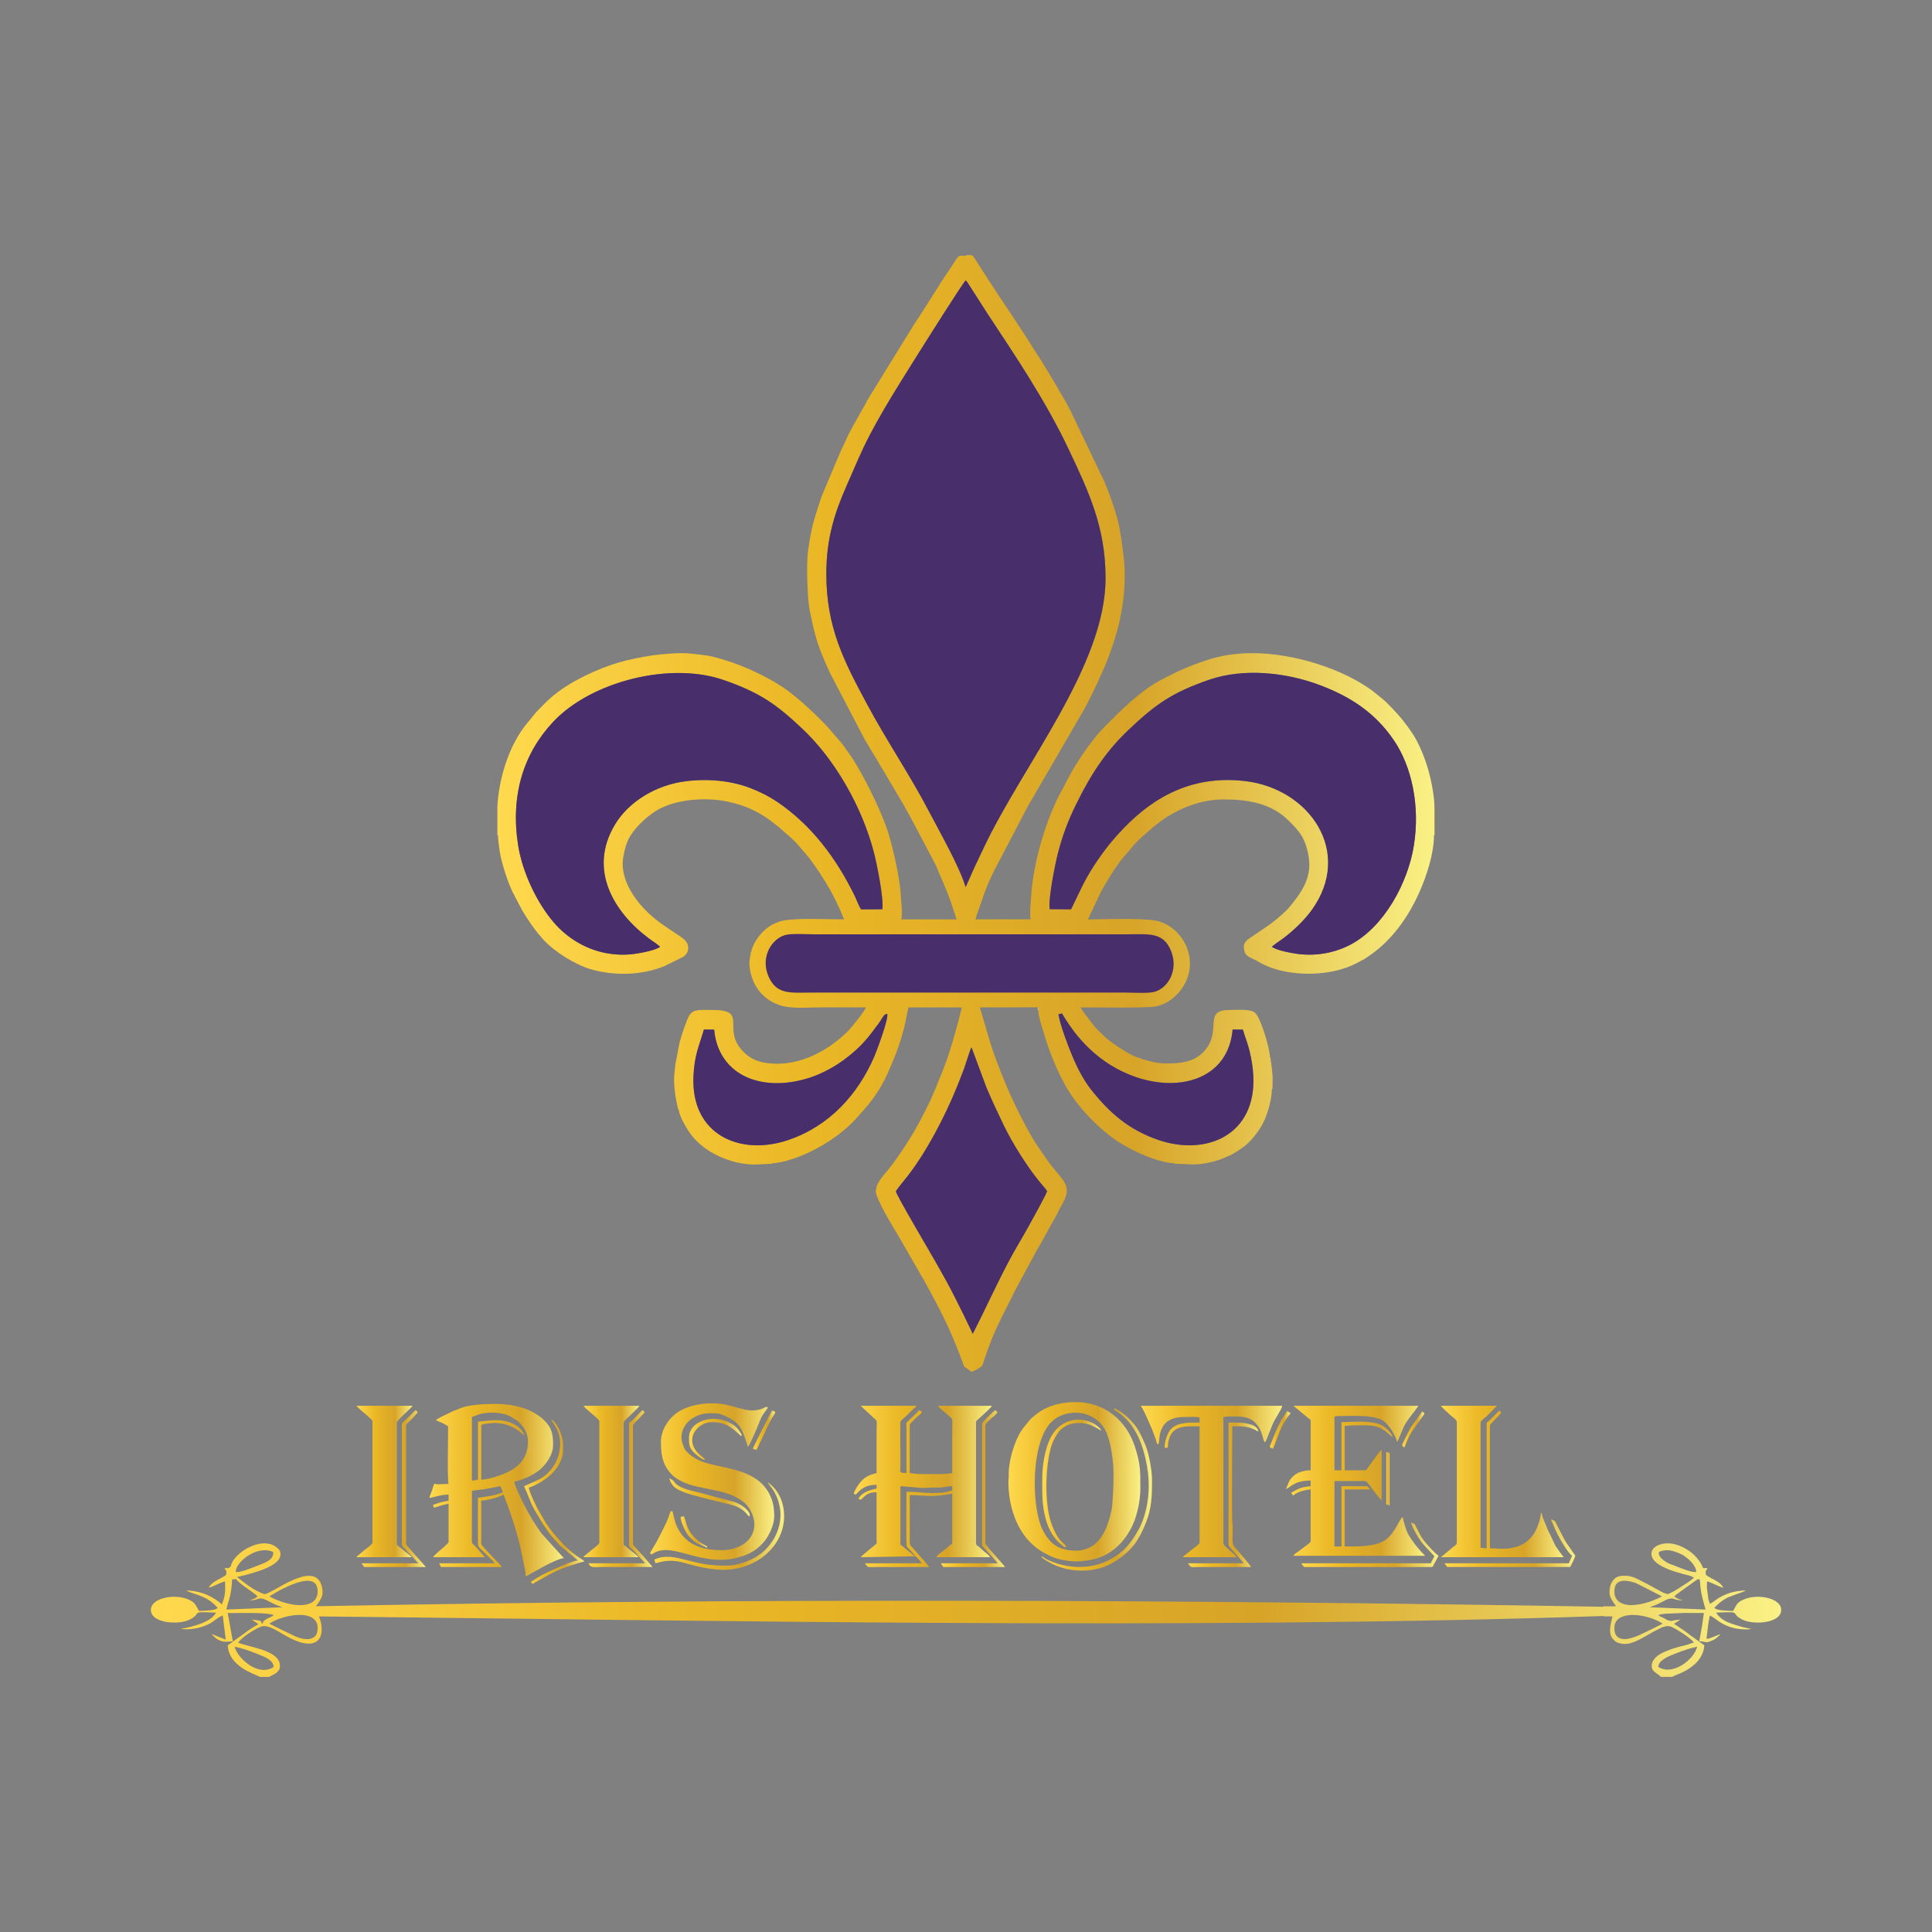 <?xml version="1.0" encoding="UTF-8"?>
<svg id="Layer_1" xmlns="http://www.w3.org/2000/svg" xmlns:xlink="http://www.w3.org/1999/xlink" viewBox="0 0 1080 1080">
  <rect x="0" y="0" width="1080" height="1080" fill="#808080" stroke="none"/>
  <defs>
    <style>
      .cls-1 {
        fill: url(#linear-gradient-24);
      }

      .cls-1, .cls-2, .cls-3, .cls-4, .cls-5, .cls-6, .cls-7, .cls-8, .cls-9, .cls-10, .cls-11, .cls-12, .cls-13, .cls-14, .cls-15, .cls-16, .cls-17, .cls-18, .cls-19, .cls-20, .cls-21, .cls-22, .cls-23, .cls-24, .cls-25, .cls-26, .cls-27, .cls-28, .cls-29, .cls-30 {
        fill-rule: evenodd;
      }

      .cls-2 {
        fill: url(#linear-gradient-13);
      }

      .cls-3 {
        fill: url(#linear-gradient-15);
      }

      .cls-4 {
        fill: url(#linear-gradient-19);
      }

      .cls-5 {
        fill: url(#linear-gradient-10);
      }

      .cls-6 {
        fill: url(#linear-gradient-3);
      }

      .cls-7 {
        fill: url(#linear-gradient-26);
      }

      .cls-8 {
        fill: url(#linear-gradient-27);
      }

      .cls-9 {
        fill: #eae1c7;
      }

      .cls-10 {
        fill: url(#linear-gradient-5);
      }

      .cls-11 {
        fill: url(#linear-gradient-28);
      }

      .cls-12 {
        fill: url(#linear-gradient-2);
      }

      .cls-13 {
        fill: url(#linear-gradient-18);
      }

      .cls-14 {
        fill: url(#linear-gradient-21);
      }

      .cls-15 {
        fill: url(#linear-gradient-20);
      }

      .cls-16 {
        fill: url(#linear-gradient-23);
      }

      .cls-17 {
        fill: url(#linear-gradient-16);
      }

      .cls-18 {
        fill: url(#linear-gradient-9);
      }

      .cls-19 {
        fill: url(#linear-gradient-12);
      }

      .cls-20 {
        fill: url(#linear-gradient-6);
      }

      .cls-21 {
        fill: url(#linear-gradient-4);
      }

      .cls-22 {
        fill: url(#linear-gradient-25);
      }

      .cls-23 {
        fill: url(#linear-gradient-7);
      }

      .cls-24 {
        fill: url(#linear-gradient-8);
      }

      .cls-25 {
        fill: url(#linear-gradient-22);
      }

      .cls-26 {
        fill: #482e6b;
      }

      .cls-27 {
        fill: url(#linear-gradient-17);
      }

      .cls-28 {
        fill: url(#linear-gradient-14);
      }

      .cls-29 {
        fill: url(#linear-gradient-11);
      }

      .cls-30 {
        fill: url(#linear-gradient);
      }
    </style>
    <linearGradient id="linear-gradient" x1="278.03" y1="454.72" x2="801.97" y2="454.72" gradientUnits="userSpaceOnUse">
      <stop offset="0" stop-color="#ffd94e"/>
      <stop offset=".32" stop-color="#ebb826"/>
      <stop offset=".68" stop-color="#d7a428"/>
      <stop offset="1" stop-color="#faf185"/>
      <stop offset="1" stop-color="#f4bd1f"/>
    </linearGradient>
    <linearGradient id="linear-gradient-2" x1="84.33" y1="900.07" x2="995.67" y2="900.07" xlink:href="#linear-gradient"/>
    <linearGradient id="linear-gradient-3" x1="477.25" y1="830.94" x2="554.48" y2="830.94" xlink:href="#linear-gradient"/>
    <linearGradient id="linear-gradient-4" x1="240.07" y1="832.93" x2="315.21" y2="832.93" xlink:href="#linear-gradient"/>
    <linearGradient id="linear-gradient-5" x1="718.87" y1="827.77" x2="796.62" y2="827.77" xlink:href="#linear-gradient"/>
    <linearGradient id="linear-gradient-6" x1="563.71" y1="828.29" x2="637.46" y2="828.29" xlink:href="#linear-gradient"/>
    <linearGradient id="linear-gradient-7" x1="363.48" y1="828.22" x2="432.81" y2="828.22" xlink:href="#linear-gradient"/>
    <linearGradient id="linear-gradient-8" x1="637.72" y1="828.16" x2="716.78" y2="828.16" xlink:href="#linear-gradient"/>
    <linearGradient id="linear-gradient-9" x1="805.49" y1="828.16" x2="874.12" y2="828.16" xlink:href="#linear-gradient"/>
    <linearGradient id="linear-gradient-10" x1="326.17" y1="828.16" x2="357.48" y2="828.16" xlink:href="#linear-gradient"/>
    <linearGradient id="linear-gradient-11" x1="199.36" y1="828.16" x2="230.67" y2="828.16" xlink:href="#linear-gradient"/>
    <linearGradient id="linear-gradient-12" x1="202.23" y1="832.08" x2="237.98" y2="832.08" xlink:href="#linear-gradient"/>
    <linearGradient id="linear-gradient-13" x1="664.07" y1="835.63" x2="703.47" y2="835.63" xlink:href="#linear-gradient"/>
    <linearGradient id="linear-gradient-14" x1="582.14" y1="832.56" x2="643.98" y2="832.56" xlink:href="#linear-gradient"/>
    <linearGradient id="linear-gradient-15" x1="329.04" y1="832.14" x2="364.79" y2="832.14" xlink:href="#linear-gradient"/>
    <linearGradient id="linear-gradient-16" x1="526.04" y1="832.11" x2="561.79" y2="832.11" xlink:href="#linear-gradient"/>
    <linearGradient id="linear-gradient-17" x1="365.83" y1="853.11" x2="438.31" y2="853.11" xlink:href="#linear-gradient"/>
    <linearGradient id="linear-gradient-18" x1="293.03" y1="839.39" x2="326.69" y2="839.39" xlink:href="#linear-gradient"/>
    <linearGradient id="linear-gradient-19" x1="807.58" y1="862.64" x2="880.64" y2="862.64" xlink:href="#linear-gradient"/>
    <linearGradient id="linear-gradient-20" x1="727.48" y1="863.56" x2="804.19" y2="863.56" xlink:href="#linear-gradient"/>
    <linearGradient id="linear-gradient-21" x1="582.64" y1="829.3" x2="615.8" y2="829.3" xlink:href="#linear-gradient"/>
    <linearGradient id="linear-gradient-22" x1="374.18" y1="837.04" x2="419.11" y2="837.04" xlink:href="#linear-gradient"/>
    <linearGradient id="linear-gradient-23" x1="385.14" y1="804.56" x2="414.62" y2="804.56" xlink:href="#linear-gradient"/>
    <linearGradient id="linear-gradient-24" x1="774.96" y1="826.59" x2="776.79" y2="826.59" xlink:href="#linear-gradient"/>
    <linearGradient id="linear-gradient-25" x1="420.89" y1="799.42" x2="433.41" y2="799.42" xlink:href="#linear-gradient"/>
    <linearGradient id="linear-gradient-26" x1="709.73" y1="799.29" x2="721.47" y2="799.29" xlink:href="#linear-gradient"/>
    <linearGradient id="linear-gradient-27" x1="380.44" y1="856.37" x2="395.32" y2="856.37" xlink:href="#linear-gradient"/>
    <linearGradient id="linear-gradient-28" x1="783.84" y1="799.03" x2="796.36" y2="799.03" xlink:href="#linear-gradient"/>
  </defs>
  <g id="Layer1000">
    <path id="path4" class="cls-30" d="M543.78,745.65l-4.92-10.27c-1.77-3.5-3.43-6.84-5.08-10.15-3.4-6.87-7.24-13.54-10.87-19.96-2.38-4.21-22.27-37.87-22.09-39.28.08-.66,5.53-7.28,6.54-8.56,10.52-13.45,20.88-33.38,27.42-49.47,1.48-3.64,2.86-7.18,4.28-10.99.75-2.02,3.3-10.48,4-11.5l8.24,22.18c3.14,7.46,6.37,14.27,9.67,21.16,4.89,10.19,13.58,24.07,20.91,32.75,1.15,1.37,2.59,2.94,3.48,4.35-1.19,3.11-8.34,15.91-10.37,19.61-3.68,6.72-7.35,12.52-11.02,19.45-7.54,14.27-13.22,27.05-20.2,40.7h0ZM801.97,452.36v13.75l-.36.83c-.02,10.17-4.07,22.55-8.17,31.81-6.19,13.96-15.49,27.06-28.15,35.61-.8.54-1.45,1.03-2.37,1.61-.78.49-.59.33-1.4.77-4.44,2.4-7.14,3.79-12.41,5.28-13.55,3.83-33.06,3.25-45.88-4.53-3.5-2.12-5.77-2.2-7.21-4.71-.46-.79-.62-2.21-.72-3.31-.2-2.22,1.5-3.74,2.9-4.8l9.49-6.42c1.8-1.23,2.88-2,4.59-3.36,2.26-1.8,6.52-5.43,8.32-7.6,6.03-7.31,13.03-16.07,10.95-28.37-1.78-10.52-5.28-14.41-11.47-20.45-9.71-9.48-22.56-11.59-36.07-11.58-10.94.02-21.31,3.52-30.57,9.1-1.7,1.02-3.15,1.97-4.76,3.19-1.62,1.24-2.88,2.21-4.46,3.5l-4.22,3.74c-2.25,1.76-6.16,5.74-7.91,8.02-1.16,1.51-2.47,2.82-3.7,4.27-4.44,5.26-9.25,13.21-12.68,19.22l-7.57,16.02c9.85,0,33.66-1.09,40.42,1.31,13.72,4.86,20.45,20.6,14.36,33.44-3.24,6.83-9.78,12.84-17.48,13.99-5.86.87-33.2.46-41.26.46.35,1.33,2.31,3.61,3.18,4.79,4.52,6.11,5.27,7.13,10.93,12.24,3.77,3.41,15.33,11.04,19.29,11.39l.39.34c4.33,1.15,8.53,2.61,14.02,2.58,9.18-.05,17.54-.98,23.1-9.4,6.93-10.5-1.94-20.49,12.14-20.5,4.64,0,11.98-.75,14.51,1.72,3.17,3.1,8.1,19.89,8.17,24.53l.35.42c0,1.74.26,2.52.53,4.15.21,1.3.21,2.66.4,3.96.39,2.68.15,5.67.15,8.44l-.36.88c0,6.6-2.78,14.97-5.03,19.32-2.29,4.43-6.96,10.46-11,13.26-1.4.98-2.22,1.59-3.68,2.47-1.36.83-2.39,1.57-3.92,2.22-2.92,1.25-5.39,2.4-8.66,3.25-10.45,2.72-12.37,1.38-21.64,1.38l-.73-.34c-7.36-.16-19.72-5.28-26.27-9.11-4.24-2.48-4.83-2.6-9.23-5.95-9.01-6.86-18.19-16.61-24.04-26.29-4.64-7.68-9.73-19.6-12.22-28.06-.82-2.77-1.61-4.97-2.39-7.78-.59-2.15-1.72-5.35-1.72-8.1,0-.25.02-.85-.02-1.07-.14-.64-.15-.47-.33-.79l-32.36.04,4.39,14.86c2.79,10.05,6.29,18.8,10.2,28.29,3.75,9.11,10.73,23.25,15.91,31.62.65,1.04,1.27,1.88,1.85,2.86l5.92,8.57c8.44,11.41,14.16,13.08,7.25,24.78-1.27,2.15-1.99,4.08-3.24,6.2-3.38,5.72-6.4,11.84-10.43,18.58l-11.71,21.66c-7.87,16.09-11.91,22.23-17.61,39.36-.28.84-.78,2.73-1.25,3.48-.61.99-4.65,3.14-5.95,3.45-1.03-.7-1.9-1.34-2.94-2.12-1.68-1.26-1.12-.69-1.89-2.82-6.76-18.49-12.32-29.17-21.66-46.2-.64-1.16-1.31-2.14-1.9-3.18l-12.31-21.42c-2.82-4.74-12.77-20.77-12.88-25.6l.36-.71c0-3.8,4.62-8.28,7.24-11.61,4.66-5.93,7.43-10.31,11.39-16.52,4.32-6.79,7.88-13.92,11.46-21.18.6-1.22.84-2.06,1.43-3.29,1.12-2.35,1.76-4.16,2.79-6.64,1.87-4.5,3.58-8.79,5.2-13.31,2.58-7.21,6.42-20.88,8.31-29.11h-29.85c-1.59,6.9-1.33,8.28-3.91,16.81-2.35,7.78-4.15,11.71-6.98,18.43-2.29,5.42-5.74,11.53-9.24,16.14-3.54,4.66-5.5,6.74-9.49,11.15-7.69,8.5-19.65,16.11-30.22,20.4-3.76,1.52-11.26,4.07-16.03,4.18l-.72.34c-3.39,0-6.27.43-10.09.38-8.25-.1-17.21-3.02-23.92-7.1-4.09-2.48-8.07-5.85-10.95-9.67-2.33-3.1-6.48-10.13-6.84-13.86l-.35-.35-1.05-4.78c-.81-4.12-1.58-10.91-1.01-15.17.16-1.21.33-3.76.51-4.95l2.63-13.6.34-.5c.17-1.67,3.47-10.86,4.56-12.89.64-1.17,1.64-2.24,2.69-2.74,2.38-1.13,7.25-.77,10.74-.78,18.42-.01,7.1,8.87,14.23,19.83,3.02,4.64,7.57,8.1,13.12,9.3,18.08,3.93,36.14-5.15,48.62-17.74,1.67-1.68,9.14-11.04,9.61-12.85h-24.09c-7.57,0-16.88.92-23.17-.93-9.37-2.75-15.51-9.92-17.37-19.2-1.27-6.34.21-7.87.27-10.81l.35-.4c.16-1.74,1.88-5.02,2.73-6.35,3.52-5.44,8.45-9.42,15.21-10.82,7.4-1.53,24.6-.68,33.85-.68l-2.35-5.64c-.95-1.91-1.64-3.51-2.57-5.41-3.03-6.2-8.15-14.51-12.09-19.82-1.14-1.54-2.19-3.16-3.41-4.56-3.93-4.53-6.54-8.13-11.64-12.25l-4.21-3.75c-1.54-1.24-2.84-2.27-4.46-3.5-8.3-6.29-17.81-10.07-28.15-11.55-11.03-1.58-24.37-.3-33.96,4.53-6,3.02-13.17,9.67-16.61,15.23-2.04,3.3-3.21,7.35-3.99,11.99-2.21,13.16,7.85,26.26,17.32,34.06,6.47,5.33,12.26,8.31,16.3,11.54,4.44,3.55,2.76,8.41-.19,10.13l-10.65,5.24c-12.74,5.11-27.77,5.38-40.56,1.74-8.67-2.47-20.42-9.57-26.96-16.77-4.42-4.87-8.32-10.46-11.71-16.2l-5.49-10.47c-.93-2.1-1.55-3.41-2.36-5.62-2.04-5.59-4.37-12.95-5.01-18.97-.27-2.56-.69-3.77-.69-6.95l-.36-.83v-15.24c.81-15.16,5.91-32.29,15-44.53l6.67-8.19c3.38-3.38,5.88-6.22,9.57-9.26,9.82-8.1,24.62-15.03,36.97-18.66,4.68-1.38,13.34-3.14,18.49-3.86,5.32-.75,15.61-1.65,20.78-1.06,9.65,1.1,10.33.86,18.91,3.43,12.8,3.84,29.14,11.5,39.48,20.12,1.38,1.15,2.62,2.1,3.95,3.28,5.06,4.47,12.66,11.58,16.93,16.74,2.9,3.51,5.22,5.61,8.31,10.16.6.89.89,1.27,1.5,2.12,7.23,10.05,17.21,30.63,21.14,41.98,1.3,3.76,2.32,7.56,3.31,11.58,1.81,7.34,4,17.81,4.46,25.36.22,3.58,1.06,10.82.36,13.85h30.93c-.41-.87-.81-2.19-1.12-3.24l-2.15-6.56c-2.64-7.32-4.74-11.63-7.36-18.05-.55-1.34-.74-1.78-1.35-3l-8.75-16.64c-1.02-2.09-2.03-3.74-2.99-5.71l-2.95-5.4c-1.13-1.9-1.97-3.72-3.1-5.61l-15.65-26.42c-1.14-1.94-2.1-3.44-3.28-5.42-1.11-1.88-2.04-3.45-3.1-5.24l-18.91-36.22c-3.11-6.56-6.47-14.57-8.32-21.45-1.24-4.61-2.17-9.04-3.16-13.92-1.31-6.45-1.86-25.97-.98-32.39,2.01-14.7,3.26-17.61,7.57-30.95l8.72-20.68c.96-1.95,1.61-4.03,2.63-6.08,1.03-2.08,1.72-3.47,2.66-5.69,2.18-5.16,9.27-16.72,11.85-21.88l25.87-41.93c1.24-1.88,2.23-3.4,3.45-5.25l9.88-15.5c2.07-3.55,4.45-6.84,6.73-10.3,5.64-8.59,3.99-7.37,9.21-7.45l.87-.35c1.99,0,2.14-.22,3.2.98l8.37,13.02c7.45,11.53,16.39,24.46,23.45,35.63.63,1,.97,1.67,1.65,2.7l4.96,7.72c3.28,5.3,12.7,20.91,15.63,26.8l19.14,40.01c3.11,7.68,6.6,16.93,8.35,25.79.98,4.95,2.71,17.69,2.85,22.62.6,20.45-3.99,37.85-11.77,56.24-.49,1.17-.9,1.75-1.39,2.96-1.98,4.86-7.04,15.1-9.75,20l-31.19,53.66-18.81,35.97c-.45,1.06-.79,1.66-1.3,2.69-3.61,7.29-5.49,13.99-8.26,21.51-.37,1.02-.6,2.23-.97,3.02h30.93c-.69-2.99.14-10.59.37-14.2,1.14-17.39,8.21-41.91,16.87-57.61l5.17-9.7c4.5-8.16,12.47-19.68,18.86-26.08,9.54-9.56,20.32-20.56,32.57-26.76,6.01-3.04,8.85-4.62,15.24-7.15,10.41-4.12,18.44-6.55,29.95-7.18,22.57-1.23,50.89,6.58,69.55,19.17,3.71,2.5,5.23,4.06,8.33,6.49,2.1,1.65,8.8,8.7,10.94,11.5,1.06,1.38,2.03,2.61,3.13,4.11.64.86,1.01,1.47,1.64,2.34,4.28,5.89,8.33,16.05,10.11,23.28.54,2.2.92,3.54,1.38,5.89,1.16,5.85,1.58,10.02,1.71,14.3h0ZM399.22,575.56c2.21,24.65,24.93,34.86,50.72,27.69,10.7-2.97,19.81-8.77,26.61-14.58,6.55-5.6,9.65-9.91,14.6-16.54,2.24-2.99,2.92-5.5,4.8-5.31.95,2.45-5.98,20.93-7.28,23.92-9.03,20.79-24.66,38.54-47.96,46.51-26.74,9.15-54.68-2.68-53.06-35.85.58-11.87,3.07-16.33,5.84-25.9l5.72.06ZM611.19,610.71c-4.61-5.61-8.25-12.04-11.57-19.97-2.43-5.8-6.83-17.12-7.95-23.74l1.98-.46c5.61,9.36,11.32,16.44,18.65,22.64,29.27,24.75,73.63,21.97,76.75-13.67l5.72.04c1.14,4,2.71,7.57,3.8,12.19,1.05,4.47,1.81,8.95,2.04,13.65,1.61,33.17-26.3,45.01-53.05,35.86-17.24-5.89-27.59-15.88-36.36-26.54h0ZM440.89,525.07c3.54-.66,11.45-.23,15.5-.23h172.97c11.48,0,19.63-1.18,23.83,7.96,4.23,9.2-2.05,17.73-9.6,19.21-3.66.72-11.57.27-15.66.27h-172.97c-11.44,0-19.54,1.26-23.99-7.85-4.53-9.27,2.3-17.94,9.92-19.36h0ZM586.79,508.24c-.9-6.08,3.1-25.56,4.67-31.59,2.59-9.97,5.74-18.1,9.83-26.5,9.21-18.87,17.82-31.06,29.95-42.53,14.8-13.99,24.08-20.55,44.66-27.64,19.5-6.71,43.07-4.04,61.6,2.88,17.6,6.58,31.14,15.57,41.56,30.76,10.22,14.89,14.82,37,11.3,59.03-3.31,20.73-16.47,45.31-35.3,55.33-8.96,4.77-19.69,6.65-30,5.21-3.59-.5-11.8-2.06-14.06-3.95,1.16-1.19,4.73-3.5,6.22-4.62,5.5-4.1,11.91-10.15,16.01-15.84,23.43-32.47-1.1-67.81-36.95-72.14-28.32-3.42-50.26,7.6-68.4,26.59-5.45,5.7-9.64,10.76-14.29,17.58-2.75,4.03-5.68,8.8-8.02,13.38l-6.86,14.13-11.92-.1ZM369,529.25c-2.3,1.93-10.72,3.5-14.39,4-5.63.76-11.25.5-16.64-.61-11.18-2.3-21.12-8.54-28.3-16.86-9.69-11.23-17.72-28.32-20.07-43.43-4.34-27.82,3.07-51.21,19.66-68.87,21.18-22.53,65.22-33.7,95.11-23.39,20.45,7.06,29.88,13.77,44.57,27.72,17.53,16.64,32.94,42.89,39.68,69.14,1.56,6.08,5.48,25.3,4.59,31.35l-11.92.04c-1.13-1.78-2.39-5.2-3.45-7.38-10.12-20.89-24.11-39.66-43.31-52.67-4.36-2.96-8.68-5.14-14-7.32-10.85-4.44-24.19-5.88-37.13-4.26-16.78,2.1-31.99,11.45-39.68,24.29-15.14,25.27-.51,49.1,19.26,63.8,1.55,1.15,4.88,3.29,6.01,4.46h0ZM461.92,320.81c0-19.66,4.54-33.94,11.42-49.51,3.09-6.99,6.02-14.02,9.25-20.87,8.67-18.39,22.71-39.84,33.5-57.16,1.84-2.96,21.78-34.55,23.73-36.57.34.28.23.18.59.59.01.02.45.61.48.65l11.03,17.24c16.26,24.62,32.79,49.12,45.6,76.23,11.03,23.33,20.4,43.08,20.49,71.22v.36c.17,49-46.34,104.61-68.32,151.39-1.71,3.65-3.34,6.96-5.02,10.58l-4.72,10.65c-.02-.06-.12.15-.19.22-3.12-10.94-14.87-31.56-20.49-42.34-10.35-19.83-23.5-39.22-34.53-59.76-12.97-24.15-22.81-42.98-22.82-72.94h0Z"/>
    <path id="path6" class="cls-26" d="M461.92,320.81c.02,29.96,9.85,48.79,22.82,72.94,11.03,20.53,24.18,39.92,34.53,59.76,5.62,10.78,17.37,31.4,20.49,42.34.07-.07.16-.28.19-.22l4.72-10.65c1.68-3.62,3.31-6.94,5.02-10.58,21.98-46.78,68.48-102.4,68.32-151.39v-.36c-.09-28.14-9.46-47.89-20.49-71.22-12.82-27.11-29.34-51.61-45.6-76.23l-11.03-17.24s-.46-.63-.48-.65c-.35-.41-.25-.31-.59-.59-1.94,2.02-21.88,33.61-23.73,36.57-10.79,17.31-24.83,38.77-33.5,57.16-3.23,6.85-6.16,13.88-9.25,20.87-6.88,15.57-11.43,29.86-11.42,49.51h0Z"/>
    <path id="path8" class="cls-26" d="M586.79,508.24l11.92.1,6.86-14.13c2.34-4.58,5.27-9.35,8.02-13.38,4.65-6.82,8.84-11.88,14.29-17.58,18.15-18.99,40.09-30.01,68.4-26.59,35.85,4.33,60.38,39.66,36.95,72.14-4.1,5.69-10.51,11.74-16.01,15.84-1.49,1.11-5.06,3.42-6.22,4.62,2.26,1.89,10.47,3.45,14.06,3.95,10.3,1.44,21.04-.45,30-5.21,18.83-10.02,31.99-34.6,35.3-55.33,3.52-22.03-1.08-44.13-11.3-59.03-10.42-15.18-23.96-24.18-41.56-30.76-18.52-6.93-42.1-9.6-61.6-2.88-20.58,7.08-29.86,13.65-44.66,27.64-12.13,11.47-20.74,23.66-29.95,42.53-4.1,8.4-7.25,16.53-9.83,26.5-1.57,6.04-5.56,25.52-4.67,31.59h0Z"/>
    <path id="path10" class="cls-26" d="M369,529.25c-1.14-1.17-4.46-3.31-6.01-4.46-19.77-14.7-34.4-38.53-19.26-63.8,7.69-12.84,22.9-22.19,39.68-24.29,12.94-1.62,26.28-.19,37.13,4.26,5.32,2.18,9.64,4.36,14,7.32,19.2,13.01,33.19,31.78,43.31,52.67,1.06,2.18,2.32,5.61,3.45,7.38l11.92-.04c.89-6.05-3.03-25.27-4.59-31.35-6.74-26.26-22.15-52.5-39.68-69.14-14.69-13.94-24.12-20.66-44.57-27.72-29.89-10.31-73.93.86-95.11,23.39-16.6,17.66-24,41.05-19.66,68.87,2.36,15.11,10.38,32.21,20.07,43.43,7.18,8.32,17.12,14.55,28.3,16.86,5.39,1.11,11.01,1.37,16.64.61,3.67-.49,12.09-2.07,14.39-4h0Z"/>
    <path id="path12" class="cls-26" d="M543.78,745.65c6.97-13.64,12.66-26.43,20.2-40.7,3.66-6.93,7.34-12.73,11.02-19.45,2.02-3.7,9.17-16.5,10.37-19.61-.9-1.41-2.33-2.99-3.48-4.35-7.33-8.68-16.02-22.56-20.91-32.75-3.31-6.89-6.54-13.7-9.67-21.16l-8.24-22.18c-.7,1.02-3.25,9.48-4,11.5-1.42,3.81-2.8,7.35-4.28,10.99-6.53,16.08-16.89,36.02-27.42,49.47-1.01,1.29-6.46,7.9-6.54,8.56-.17,1.42,19.71,35.08,22.09,39.28,3.63,6.42,7.47,13.09,10.87,19.96,1.65,3.32,3.31,6.65,5.08,10.15l4.92,10.27Z"/>
    <path id="path14" class="cls-26" d="M439.54,522.54c-7.73,1.69-14.65,11.98-10.06,23,4.5,10.81,12.71,9.32,24.31,9.32h175.29c4.15,0,12.17.53,15.87-.32,7.66-1.75,14.02-11.89,9.73-22.81-4.26-10.85-12.52-9.45-24.15-9.45h-175.29c-4.11,0-12.12-.51-15.71.27h0Z"/>
    <path id="path16" class="cls-26" d="M591.67,567c1.12,6.62,5.51,17.94,7.95,23.74,3.33,7.93,6.96,14.36,11.57,19.97,8.77,10.66,19.13,20.65,36.36,26.54,26.76,9.15,54.67-2.69,53.05-35.86-.23-4.7-.99-9.18-2.04-13.65-1.09-4.63-2.66-8.2-3.8-12.19l-5.72-.04c-3.12,35.64-47.49,38.43-76.75,13.67-7.33-6.2-13.03-13.28-18.65-22.64l-1.98.46Z"/>
    <path id="path18" class="cls-26" d="M399.22,575.56l-5.72-.06c-2.77,9.57-5.26,14.03-5.84,25.9-1.62,33.17,26.32,45,53.06,35.85,23.3-7.97,38.93-25.72,47.96-46.51,1.3-3,8.23-21.47,7.28-23.92-1.88-.19-2.56,2.32-4.8,5.31-4.96,6.64-8.05,10.95-14.6,16.54-6.8,5.81-15.91,11.61-26.61,14.58-25.79,7.16-48.5-3.04-50.72-27.69Z"/>
    <path id="path20" class="cls-9" d="M580.46,564.96c0-.25.02-.85-.02-1.07-.14-.64-.15-.47-.33-.79,0,.25-.02.88.03,1.1.17.76.02.34.33.76h0Z"/>
    <path id="path22" class="cls-9" d="M710.99,608.69c.46-.29.36.56.36-.88l-.36.88Z"/>
    <path id="path24" class="cls-9" d="M541.05,142.61c-1.42,0-.59-.1-.87.35l.87-.35Z"/>
    <path id="path26" class="cls-9" d="M278.39,466.93l-.36-.83v.82s.11-.14.36.01h0Z"/>
    <path id="path28" class="cls-9" d="M801.61,466.93c.25-.15.33.02.36-.01v-.82l-.36.83Z"/>
    <path id="path30" class="cls-9" d="M420.07,531.8l-.35.4.35-.4Z"/>
    <path id="path32" class="cls-9" d="M380.5,580.99l-.34.5.34-.5Z"/>
    <path id="path34" class="cls-9" d="M710.27,591.26l-.35-.42.35.42Z"/>
    <path id="path36" class="cls-9" d="M637.99,591.9l-.39-.34.39.34Z"/>
    <path id="path38" class="cls-9" d="M379.43,620.35l-.35-.35.35.35Z"/>
    <path id="path40" class="cls-9" d="M431.94,650.25l-.72.34.72-.34Z"/>
    <path id="path42" class="cls-9" d="M657.06,650.59l-.73-.34.73.34Z"/>
    <path id="path44" class="cls-9" d="M489.48,665.51l.36-.71-.36.71Z"/>
    <g>
      <path id="path2" class="cls-12" d="M896.35,903.35v.22c1.86-.03,3.56-.04,5.04,0-1.19,4.91-2.51,9.72.41,12.82.89,1.14,2.17,1.94,3.89,2.26,6.61,1.86,13.91-4.37,21.25-7.88.79-.38,1.42-.72,1.97-1.01,1.77-.67,3.42-.97,4.89-.58.25.1.52.22.81.36,2.74,1.28,7.85,4.49,10.66,6.92.6.57,1.14,1.13,1.59,1.7l-4.24,1.42c-1.87.47-2.96.69-4.82,1.22-1.54.44-3.67,1.09-5.82,1.97-2.9,1.11-5.44,2.5-6.96,4.34-.86.95-1.45,2-1.62,3.16-.62,4.25,2.54,4.6,5.1,7.13h6.13l.05-.03,3.72-1.61c2.81-1.1,5.48-2.58,7.74-4.43,3.38-2.63,6.22-6.29,6.59-11.52v-.08s0,0,0,0l-7.86-5.64-.66-.52c-3.04-2.41-4.93-3.42-8.41-5.85l3.53-2.35h-.11s0,0,0,0c-.56.04-1.04.09-1.45.15-1.93.22-2.88.42-3.35.64-.61-.01-1.37-.17-2.56-.59-.13-.09-.27-.19-.43-.29-1.52-.98-2.82-1.2-4.46-2.41.8-.34,2.04-.59,3.58-.77l11.12-.45c4.24,0,8.33.08,10.81.04l-.97,6.79-1.6,8.97c.49,0,1.13.11,1.9.2,1.38.32,2.54.65,4.58-.3,1.7-.53,3.55-1.66,5.4-3.93l-6.21,2.46-1.66.26,1.1-8.9.78-4.11c.72.32,1.33.65,1.88.99.71.48,1.43.99,2.18,1.52,1.15.86,2.32,1.73,4.2,2.58h0c3.19,1.61,7.39,2.82,13.78,2.61l-.28-.11c.49-.03,1-.07,1.51-.12-1.42-.26-2.92-.56-4.44-.91-2.96-.93-5.91-1.62-8.56-2.76-1.12-.51-2.18-1.07-3.12-1.69-1.38-.95-2.61-2.16-3.64-3.75,15.48-.71,7.12-.01,14.59,3.84,6.53,3.36,23.04,2.03,21.72-6.28-.92-5.79-13.79-8.64-21.92-4.44-3.15,1.63-3.07,3.05-4.94,5.95-6.09-.27-8.58-.39-10.45-1.67h-.02s.74-.83.74-.83c1.85-1.96,3.73-3.34,5.59-4.38l.11-.06.04-.02.65-.35.05-.03h0s.58-.29.58-.29l5.53-2.1c1.36-.45,2.62-.87,3.73-1.41.16-.08.43-.23.62-.36-.75.02-1.48.07-2.19.14-3.95.31-6.94,1.13-10.04,2.53-1.4.63-2.4,1.22-3.26,1.79-1.01.62-1.94,1.28-2.79,1.95-.53.35-1.11.7-1.8,1.08-.32-.81-.6-1.61-.84-2.42l-.86-6.68.02-.64.07-2.81c3.58,1.01,6.67,3.01,9.08,3.52-1.65-3.49-6.26-4.66-9.69-7.11-.32-3.55-.26-1.08.81-3.9-2.7.11-1.89.27-2.56-.23-.67-1.81-1.7-3.45-2.93-4.91-2.48-3.24-6.85-6.31-11.44-7.76l-.06-.02c-2.05-.64-4.14-.96-6.12-.83h-.02s-.27.02-.27.02h0c-5.04.36-8.48,3.19-7.76,6.63.38,2.85,3.42,5.12,7.28,6.92.58.28,1.19.55,1.85.82,1.02.42,2.01.77,2.95,1.07,3.42,1.16,6.9,2.04,9.48,2.68.48.19.94.4,1.38.63.16.08.5.59.62.42.04-.06.11-.04.18.01-.89.68-1.82,1.41-2.79,2.15-3.46,2.12-7.12,5.02-11.39,6.81l-.56.19c-.81-.2-1.65-.48-2.5-.81-2.91-1.4-7.53-4.32-12.3-6.53-2.56-1.39-4.92-2.49-6.89-2.76-1.02-.14-1.97-.18-2.83-.13-2.89-.1-5.32.87-6.76,3.66-.56.94-.9,2.01-1.05,3.15-.72,3.58.38,5.75,1.75,7.75.42.72.91,1.42,1.46,2.09l.19.29c-.37.05-.74.09-1.12.13-1.92.06-3.88.02-5.86-.07v.31c-230.55-4-486.79-4.85-719.73-.28,2.04-3.18,4.93-5.56,3.1-11.63-4.39-14.53-27.79,4.9-31.92,4.86-5.85-1.88-11.04-6.34-15.3-9.55,5.74-1.56,27.64-5.78,23.85-14.83-7.7-10.1-26.27,1.03-27.35,9-2.17,1.1-.05.88-3.43.75,1.07,2.82,1.13.35.81,3.9-3.42,2.45-8.04,3.62-9.69,7.11,2.41-.52,5.51-2.51,9.08-3.52l.07,2.81c.2,3.84-.5,6.85-1.81,10.09-4.25-3.92-10.76-7.54-19.94-7.84.2.13.47.28.62.36,4.36,2.11,10.98,2.47,17.03,9.45-1.87,1.29-4.36,1.41-10.47,1.68-1.87-2.9-1.78-4.32-4.94-5.95-8.14-4.2-21-1.35-21.92,4.44-1.33,8.31,15.19,9.64,21.72,6.28,7.49-3.85-.91-4.55,14.64-3.83-2.89,5.3-12.46,7.77-19.81,9.1,5.27.53,9.54-.19,13.97-1.93,4.76-1.87,5.43-3.86,9.57-5.64l1.68,13.54-7.93-3.14c4.88,6.02,9.81,4.03,11.87,4.04l-2.82-15.76c5.83.11,21.67-.58,25.75,1.18-1.64,1.21-2.94,1.43-4.46,2.41-3.22,2.08-.14,1.67-2.33,2.24-.66-1.1,1.28-1.5-5.57-2.16l3.79,2.52c-3.34,1.94-5.32,3.16-8.58,5.66l-8.63,6.19c.78,11.98,14.55,15.79,18.1,17.66h5.03c2.37-1.37,4.11-1.67,5.78-4.27,2.78-10.18-15.43-11.93-23.13-14.87,2.57-3.24,7.82-6.67,12.4-8.8,3.79-1.76,9.07,1.98,14.24,4.92,19.11,10.86,22.71-.41,18.63-10.8,220.49,2.29,485.89,7.57,718.02-.22h0ZM950.16,882.89l.15,1.43c.3,4.32.83,6.97,1.39,9.01.42,1.84.95,3.8,1.68,6.25l.03.16-31.12-1.28.52-.26c3.12-.94,5.29-2.26,8.2-3.69.27-.14.53-.25.76-.36,1.5-.52,2.43-.64,3.25-.55,1.03.21,2,.77,4.07.95.34.06.72.11,1.13.16l-.26-.11c.2,0,.42,0,.64,0-1.02-.32-1.63-.48-2.14-.66-.52-.24-1.03-.51-1.65-.89-.24-.17-.52-.37-.85-.61,1.28-1.5,5.73-4.26,8.87-6.7l4.15-2.94,1.17.07ZM948.17,878.04c-.05-.37-.14-.75-.28-1.15-1.42-3.15-3.66-5.27-6.54-7.21-1.41-.94-4.65-2.39-7.81-3.01-2.12-.25-4.25-.03-6.22.88-.07.52-.05,1.01.04,1.46.67,1.79,2.54,3.37,4.96,4.73,1.25.56,2.56,1.03,3.72,1.46,3.24,1.21,8.67,3.71,12.06,3.61l.07-.77ZM948.77,920.5c-4.54.94-8.28,2.34-12.4,3.95-1.64.64-3.22,1.25-4.6,1.94-1.53.88-2.83,1.82-3.75,2.8-.56.74-.92,1.59-1.03,2.58l.25.17c7.9,4.91,19.72-4.16,21.52-11.45h0ZM929.43,907.67c-3.03-2.21-8.8-4.25-14.24-4.79-5.5-.5-10.43.63-12.15,4.19-.55,1.22-.75,2.73-.49,4.58.53,3.77,3.37,4.83,6.6,4.6,2.12-.26,4.58-1.08,7.12-2.15,2.62-1.29,5.67-2.73,8.5-4.11,1.68-.87,3.27-1.68,4.66-2.33h0ZM914.21,884.84c-5.79-1.9-11.14-2.03-11.7,3.64-.54,5.44,2.64,8.06,7.39,8.67,5.61.62,13.25-1.58,18.99-4.69-.12-.15-.37-.53-.44-.39l-12.33-6.32c-.6-.32-1.25-.62-1.91-.9h0ZM131.83,878.04c.67-5.48,12.24-14.44,20.85-10.48.57,4.47-4.92,6.23-8.72,7.65-3.24,1.21-8.67,3.71-12.06,3.61l-.07-.77ZM132.09,882.74c1.45,2.65,10.07,7.51,11.94,9.7-2.13,1.58-2.2,1.39-4.64,2.16,5.59.05,4.93-2.39,9.6-.09,3.17,1.56,5.47,2.99,9.06,3.94l-31.46,1.3c.76-4.8,2.61-6.22,3.18-16.86l2.32-.15ZM131.16,920.49c4.57.94,8.33,2.35,12.48,3.97,4.76,1.85,8.97,3.5,9.37,7.33-8.47,5.94-20.43-4.95-21.85-11.3h0ZM150.56,907.68c6.99-5.11,28.76-9.38,26.89,3.98-.9,6.42-8.55,5-13.33,2.64-4.22-2.08-9.71-4.63-13.56-6.62ZM150.59,892.4s25.63-16.7,26.91-3.92c1.17,11.75-15,10.34-26.91,3.92Z"/>
      <g id="Layer1001">
        <path id="path46" class="cls-6" d="M511.69,869.96c-.83-.22-1.45-1-2.12-1.53l-6.23-5v-32.65c1.41,0,2.03.2,3.39.26,1.12.05,2.33.17,3.61.3,7,.74,5.58.37,10.99.21,1.28-.04,2.66.08,3.92,0,2.16-.12,4.9-.79,7.04-.79v2.35c-.71.34-4.44,1.24-5.49,1.3-10.46.63-12.23-.52-20.09-.52,0,2.27-.21,29.57.13,30.44.29.74,4.09,4.22,4.83,5.61h0ZM511.69,869.96c1.12.75,2.88,2.77,3.65,3.92h-31.83c1.88,2.82,1.31,2.09,7.31,2.09h28.44c-.21-.78-4.82-5.99-5.68-6.86l-2.9-3.37c-1.36-1.71-2.17-1.27-2.13-4.39.09-8.52,0-17.08,0-25.61,4.25,0,8,.51,12.27.52,1.8,0,4.11-.16,5.85-.41,1.08-.16,1.83-.22,2.76-.38.97-.16,1.94-.45,2.87-.53v27.95c-.96.64-1.29,1-2.2,1.72-.83.65-1.53,1.21-2.3,1.88-1,.87-4.06,2.78-4.38,3.98h30.01c-.24-.89-2.32-2.41-3.17-3.1-1.1-.88-2.19-2.07-3.32-2.95-.8-.62-1.22-.53-1.35-1.78v-66.64c0-1.61-.02-1.44.84-2.28,1.2-1.16,7.74-6.79,8.04-7.89h-30.01c.29,1.07,3.29,3.18,4.25,4.11,4.57,4.41,3.58,1.26,3.58,10.78v22.73c-3.5.82-13.31.5-18.01.53-2.14.01-3.87-.37-5.74-.53v-25.61c-.03-2.39.46-2.14,1.76-3.45.89-.89,1.69-1.8,2.61-2.61.93-.82,2.29-1.3,2.41-2.81-.8-.19-1-.41-1.57-.78-1.14,1.7-4.96,4.93-6.48,6.57-.74.8-.58.58-.58,2.03l.02,26.66c-4.24-.09-3.43-.81-3.4-2.6.14-8.16-.17-17.1-.01-25.11.03-1.51.16-1.35.99-2.14l3.28-2.99c.59-.57.98-.99,1.56-1.57.54-.54,1-1.08,1.58-1.56.8-.66,1.19-.54,1.49-1.64h-31.05l7.42,6.94c2.14,1.62,1.45,1.7,1.45,7.43v23.25c-3.42.8-5.88,1.81-8.03,3.98-1.3,1.32-1.66,1.81-2.67,3.33-.6.9-1.82,3.04-2.08,4.18l1.04.54c.89-.6,1.79-2.25,4.71-3.93,1.78-1.02,4.2-1.57,7.04-1.57v2.09c-3.6.84-8.17,1.95-10.18,5.75.54.28.62.36,1.3.52,2.16-1.45,2.96-4.18,8.87-4.18v28.74c-.39.26-8.21,6.58-8.87,7.58l30.53-.52Z"/>
        <path id="path48" class="cls-21" d="M267.2,794.72v32.39c-1.11.26-2,.52-3.39.52v-35.53l4.4-1.6c4.31-1.28,11.78-1.06,15.81.71.77.34.73.35,1.42.66l4,2.52c3.21,2.86,5.68,6.76,5.68,11.3,0,7.04-2.8,11.95-8.24,15.52-4.11,2.7-13.24,5.9-17.85,5.9v-30.04c0-.97,1.45-.97,2.5-1.16,13.87-2.5,19.82,5.86,21.77,6.38-1.73-3.27-3.06-4.67-6.43-6.36-6.51-3.26-13.5-1.73-19.66-1.22h0ZM243.72,793.94c1.11.54,2.29.91,3.48,1.48,1.2.57,2.3,1.25,3.3,1.92,0,4.28-.5,30.54.26,32.13l-5.74.26c-1.31,0-1.17-.24-2.35-.26l-1.27,3.95c-.43,1.32-1.23,2.56-1.34,3.88,1.91-.04,6.37-1.83,10.7-1.83v3.4c-3.23.75-2.96.41-6.49,1.6-.69.23-1.41.59-2.12.75.07.89.2.96.52,1.57,1.9-.44,6.05-2.09,8.09-2.09v21.16c0,1.36-8,6.94-8.61,8.62h28.96l-5.15-5.82c-.49-.51-.82-.81-1.32-1.29-.76-.73-.83-.61-.86-2.02l.02-27.97c1.19-.28,2.55-.41,3.91-.53,4.75-.41,10.99-2,12.01-2.08.42.87,1.22,2.7,1.3,3.66-1.13.09-2.11.62-3.24.94-1.16.33-2.35.61-3.35.83l-7.24,1.11c0,7.66,0,15.33,0,22.99,0,4.84-.45,3.6,3.72,7.77,1.42,1.42,4.74,4.41,5.68,5.81h-31.05c.21.91.6,1.43,1.04,2.09h33.92c-.96-1.44-1.58-1.98-2.81-3.2-1.06-1.06-8.68-8.98-8.68-9.6v-24.3c1.94-.04,4.84-.75,6.63-1.2,1.89-.47,4.19-1.29,5.89-2.2l2.97,8c.96,2.9,1.93,5.57,2.81,8.42,2.19,7.15,3.12,10.44,4.6,17.86.33,1.65.6,2.92.92,4.57.26,1.33.75,3.6.9,4.85.13,1.11-.2,1.79.57,1.9.22.03,15.94-9.66,20.9-10.07l-12.53-13.84c-3.88-5.42-6.87-10.37-9.91-16.46-1.29-2.59-5.17-10.37-5.22-12.54,1.99-.04,6.34-1.87,7.83-2.61,2.22-1.1,4.6-2.44,6.44-4,3.17-2.69,7.38-8.09,7.38-13.77,0-4.63-.34-8.51-3.47-12.2-6.83-8.06-18.38-10.79-28.89-10.79-6.12,0-14.5.5-18.94,2.2-2.69,1.03-4.86,1.88-7.33,3.11-1.53.77-6.14,2.83-6.87,3.83h0Z"/>
        <path id="path50" class="cls-10" d="M732.69,794.2v27.69c-3.62,0-7.18,1.11-9.2,2.81-3.27,2.74-3.19,4.65-4.63,7.64,2.53-.67,4.27-4.7,13.83-4.7v3.13c-5.58.47-6.99,1.55-10.96,3.66.35.53.69,1.04,1.04,1.57,1.24-.83,2.65-1.73,4.26-2.26,1.19-.39,4.33-1.1,5.65-1.13v29c0,.79-4.13,3.56-4.81,4.07-.94.71-1.63,1.23-2.54,1.9-.72.53-2,1.28-2.31,2.13h73.58c-.57-.85-1.3-1.37-2.03-2.15-2.75-2.98-5.16-6.22-7.26-9.71-1.35-2.25-2.63-7.18-3.24-9.82-2.07,1.52-4.14,8.79-9.5,12.69-5.45,3.97-15,3.76-22.85,3.76v-31.87h14.09c-.24-.91-.11-.55-.76-1.07-1.2-.97-.77-.76-1.33-.76h-13.83v33.7h-3.91v-36.57h17.22c.93,0,4.02,4.57,4.61,5.31,1.06,1.31,3.38,4.64,4.52,5.4v-28.21c-.99.66-5.7,7.3-6.68,8.72-.44.64-.67.9-1.11,1.5-.85,1.18-.72,1.26-1.35,1.26h-11.48v-24.82c1.82,0,2.55-.26,4.44-.26,10.63,0,13.77-.92,20.81,5.28.47.41,1.15.93,1.62,1.25-.48-2.07-4.11-5.76-6.7-6.88-6.15-2.67-15.85-1.48-22-1.48v26.91h-3.91v-30.04c.82-.07.93-.26,1.83-.26,7.65,0,22.06-1.12,26.68,3.59,2.56,2.61,5.63,7.23,6.45,10.78.8-.58,2.99-6.67,3.65-8.1,1.83-3.95,6.13-8.69,8.35-12.02h-69.93l8.58,7.08c.49.35,1.07.53,1.07,1.28h0Z"/>
        <path id="path52" class="cls-20" d="M601.71,866.82c-9.68,0-14.79-3.55-18.88-11.67-6.47-12.86-6.85-50.82,6.05-61.26,9.2-7.44,25.18-5.12,30.01,7.92,1.27,3.43,2.13,7.22,2.73,11.38.24,1.69.6,4.47.7,6.35.37,6.91,0,14.56-.55,21.4-.33,4.1-1.79,9.16-3.07,12.34-2.07,5.16-5.16,10.02-10.51,12.21-1.84.75-3.98,1.34-6.49,1.34ZM601.71,872.83c3.78,0,8.74-.77,12.17-1.92,6.76-2.27,12.22-6.9,16.06-12.65.72-1.07,1.14-1.8,1.79-2.91,3.53-6.1,5.73-15.67,5.73-23.26,0-9.85.11-13.4-2.9-22.96-4.76-15.09-17.04-25.37-33.37-25.37-8.76,0-16.98,2.46-22.9,7.63-1.04.9-1.79,1.43-2.73,2.49l-3.38,4.19c-.45.67-.64.84-1.1,1.51-3.93,5.78-7.14,16.83-7.21,23.87,0,.86.07,1.73-.03,2.58-.36,3.19.08,8.7.6,11.76,2.22,13.02,8.3,24.85,20.66,31.04,2.5,1.25,4.31,2.08,7.34,2.84,2.6.65,6.21,1.16,9.28,1.16h0Z"/>
        <path id="path54" class="cls-23" d="M369.49,806.21c0,6.32.6,11.44,4.65,16.5,1.98,2.47,3.67,3.75,6.56,5.19,1.52.76,2.49,1.22,4.21,1.79,5.72,1.91,12.83,2.78,19.28,4.47,4.7,1.23,8.27,3.05,11.89,5.86.91.7,2.16,2.26,2.77,3.23,7.71,12.34-1.13,23.3-15.45,23.3-11.25,0-19.97-3.13-24.71-12.62-1.53-3.05-1.86-5.48-2.69-9.06-.81-.07-.49,0-1.04-.26-.57,1.19-1.23,3.84-2.43,6.45-.98,2.11-2.04,4.08-3.05,6.09-2.85,5.71-2.79,5.36-5.61,10.07-.61,1.02-.39.56-.13,1.68.99-.08,1.21-.4,1.84-.77,11.62-6.88,29.6,10.82,52.69.51,4.03-1.8,7.85-5.09,10.18-8.62,2.57-3.9,4.77-9.15,4.29-14.22-.17-1.72-.12-2.74-.44-4.27-.27-1.34-.53-2.4-1.01-3.69-6.06-16.03-23.51-16.33-36.39-19.99-4.38-1.25-8.84-3.69-11.66-7.14-1.03-1.27-2.28-4.9-2.28-7.12,0-8.04,7.53-13.58,15.92-13.58,4.48,0,5.61.07,9.66,2.09,5.02,2.5,7.05,4.41,9.13,9.66.73,1.84,1.89,5.1,2.34,7.06.14-.16.29-.32.47-.57.38-.53.05,0,.4-.65,1.81-3.27,4.35-9.46,5.76-13.04,2.01-5.07,4.12-6.21,4.58-7.95-1.53-.36-1.65.31-3.29.89-6.75,2.35-11.23-.2-19.25-2.09-9.03-2.13-21.66-.69-28.76,4.71-4.13,3.14-8.46,8.98-8.46,16.09h0Z"/>
        <path id="path56" class="cls-24" d="M647.63,807.26c1-2.1-1.33-15.15,14.35-15.15,2.55,0,6.26-.29,8.61.26v2.87c-5.68,0-11.73-.34-15.73,3.33-2.06,1.89-3.84,6.85-3.84,10.78,3.04,0,1.09-.23,2.45-4.86,2.34-8.01,9.64-7.15,17.12-7.15v65.05c0,.79-3.95,3.53-4.58,4.03-.9.71-1.62,1.32-2.46,1.98-.76.6-1.83,1.31-2.35,2.09h30.01c-.38-1.43-7.31-6.29-7.31-7.58v-70.8c1.32,0,1.42-.26,2.87-.26,3.82,0,8.15-.32,11.6,1.19,1.87.82,2.87,1.78,4.12,3.19,3.45,3.87,3.26,8.99,4.63,9.99.69-.51,1.86-4.01,2.27-5.04.77-1.92,1.44-3.5,2.19-5.38.87-2.17,5.04-8.23,5.19-9.96h-79.06c2.46,3.68,4.6,9.65,6.35,13.23l2.09,5.75c.76,2.63.28,2.31,1.47,2.44Z"/>
        <path id="path58" class="cls-18" d="M814.36,794.72v67.92c0,.78-1.18,1.43-2.05,2.12l-6.82,5.71h68.62l-1.94-2.5c-3.69-5.4-1.84-2.19-5.02-8.82-1.03-2.15-2.03-3.9-2.86-6.28-.61-1.75-2.41-5.18-2.45-6.95h-.52c0,3.16-2.2,8.9-3.91,11.5-3.93,5.95-10.16,8.36-17.49,8.36-2.7,0-4.38-.26-7.05-.26v-68.7c0-.81,5.09-5.3,6.26-7.05-.35-.52-.48-.72-.78-1.31-1.45.97-4.6,4.7-6.5,6.29-.49.41-.81.24-.81,1.02v69.75c-1.58,0-2.09-.26-3.39-.26v-70.01c0-.98,2.53-2.81,3.31-3.47l5.82-5.93h-31.31c.22.62,4.76,4.7,5.54,5.42.64.6,3.33,2.44,3.33,3.46h0Z"/>
        <path id="path60" class="cls-5" d="M335.04,794.46v67.92c0,.92-3.64,3.49-4.32,4.03l-3.99,3.32c-.38.39-.33.15-.55.75h30.79c-.51-.76-1.18-1.13-1.89-1.76-.73-.65-1.37-1.12-2.17-1.75-.76-.6-1.28-1.03-2.02-1.63-1.19-.96-1.42-1.42-2.27-1.65v-65.05c0-.86-.04-1.79-.02-2.63.04-1.91.9-2.03,3.48-4.62,1.37-1.37,4.51-4.19,5.41-5.55h-31.31c1.61,2.4,8.87,7.36,8.87,8.62h0Z"/>
        <path id="path62" class="cls-29" d="M208.23,794.46v67.92c0,.95-3.66,3.41-4.36,4l-3.96,3.35c-.69.71-.2-.22-.56.75h30.79c-.62-.93-3.17-2.72-4.23-3.6-.77-.63-1.36-1.16-2.14-1.78-.53-.42-1.98-1.31-1.98-1.94v-67.92c0-1.15,7.76-7.75,8.87-9.4h-31.31c.31.85,4.62,4.34,5.54,5.16.71.63,3.33,2.85,3.33,3.46h0Z"/>
        <path id="path64" class="cls-19" d="M224.67,796.03v67.14c0,1.45,1.53,2.26,3.09,4.22.42.53.78.84,1.28,1.33.43.43.78.73,1.17,1.18l3.59,3.98h-31.57c.23.86.05.3.58.99.45.58.36.41.73,1.1h34.44c-1.15-1.72-10.96-12.03-10.96-12.8v-66.35c0-.91,2.54-2.85,3.19-3.59l3.33-3.72c-.37-.42-.73-.83-1.04-1.31-1.16.78-2.87,2.75-3.98,3.85-1.35,1.35-3.85,3.26-3.85,3.98h0Z"/>
        <path id="path66" class="cls-2" d="M686.77,863.69c0,.59,5.98,7.28,7.37,8.82.42.47.66.89.98,1.37h-31.05c1.89,2.82,1.35,2.09,7.04,2.09h28.18c-.25-.94-7.85-9.8-9.2-11.16-2.15-2.17-.47-7.19-1.2-13.69-.34-3.03-.04-48.4-.04-53.78,5,0,7.69-.25,12.34,1.75.88.38,1.49.92,2.27,1.12-.5-2.16-2.2-3.26-4.2-3.89-4.27-1.35-7.95-1.07-12.5-1.07v68.44Z"/>
        <path id="path68" class="cls-28" d="M642.15,830.51c0,8.69-1.97,18.17-5.99,25.09-4.19,7.22-7.66,11.74-15.32,16.01-10.43,5.81-23.51,5.45-34.34.78-.87-.38-1.47-.71-2.22-1.17-1.04-.63-1.39-1.06-2.13-1.26.3,1.14,3.05,2.54,4.12,3.19,9.72,5.87,24.33,6.6,34.58,1.08l3.31-1.91c8.62-5.78,12.49-11.26,16.44-21.16,3.19-7.99,3.39-15,3.39-23.78,0-5.24-1.65-14.5-3.54-19.18-1.38-3.42-3.09-7.3-5.12-10.29-1.65-2.43-5.04-5.92-7.59-7.81-1.64-1.22-3.08-1.99-4.89-2.95.04,1.58.64,1.31,1.83,2.09,5.62,3.63,9.48,9.22,12.17,15.24,2.86,6.41,5.31,16.87,5.31,26.03h0Z"/>
        <path id="path70" class="cls-3" d="M351.74,795.24v65.57c0,.81-.06,1.85-.02,2.63.08,1.5.65,1.5,2.31,3.18l6.58,7.25h-31.57c.79,2.96,4.27,2.09,7.31,2.09h28.44l-5.41-6.34c-.53-.55-.95-.87-1.41-1.46-.64-.8-4.14-4.37-4.14-5v-66.35c0-.84,2.54-2.94,3.2-3.59l3.33-3.72c-.37-.42-.73-.83-1.04-1.31-1.59,1.07-6.13,6.67-7.57,7.05h0Z"/>
        <path id="path72" class="cls-17" d="M549,795.77v67.92c0,.6,1.15,1.53,2.05,2.65,1.01,1.27,6.3,6.57,6.56,7.54h-31.57c.18.69.9,1.49,1.31,2.09h34.44c-.87-1.31-1.74-2.02-2.72-3.29l-2.83-3.18c-.89-.92-5.41-6.11-5.41-6.6v-66.35c0-.77,2.56-3.04,3.21-3.58,1.32-1.11,2.65-2.09,3.58-3.47l-1.36-1.25c-.52.34-7.25,6.72-7.25,7.52h0Z"/>
        <path id="path74" class="cls-27" d="M436.28,846.71c0,8.79-4.39,15.86-9.19,20.31-5.06,4.69-13.84,8.16-20.81,8.16-12.07,0-14.74-1.28-25.83-3.92-4.81-1.15-9.99-1.7-14.61.52.1,1.26.42.83.52,2.09,1.3-.03,6.77-2.99,16.35-.17,6.46,1.9,14.59,3.83,21.75,3.83,20.02,0,36.63-15.74,33.48-34.56-1.05-6.3-4.38-11.4-8.69-14.29.27,1.01,1.64,2.35,2.56,3.71.91,1.33,1.49,2.51,2.23,4.04,1.18,2.42,2.26,6.79,2.26,10.28h0Z"/>
        <path id="path76" class="cls-13" d="M313.13,806.74c0,9.39-4.92,16.85-12.35,20.55l-7.74,3.48c.2.84.95,2.34,1.3,3.14.45,1.01.88,2.18,1.27,3.16,1.63,4.07,2.21,5.32,4.36,8.96l1.66,2.77c2.86,4.78,5.65,9,9.48,12.98,1.91,1.99.49.98,3.24,3.28l8.69,7.24c-3.3.07-13.63,5.2-17.11,6.64-2.55,1.05-6.91,3.82-9.24,5.38l.93,1.04h.16l9.87-5.49c1.16-.58,2.24-1.16,3.48-1.74,3.21-1.5,12.1-4.5,15.57-5.31-.47-.64-1.79-1.37-2.56-1.88-4.43-2.94-8.46-6.5-11.87-10.58-1.63-1.95-1.88-1.83-4.21-4.93-3.98-5.28-3.96-6.07-6.98-11.03-1.13-1.86-5.38-10.55-5.43-12.85,1.14-.27,2.47-.88,3.57-1.39,1.22-.57,2.15-1.12,3.21-1.75.98-.59,1.99-1.28,2.96-2,2.33-1.74,3.13-2.58,5.06-4.86.77-.91,1.43-1.85,2-2.96,2.44-4.83,2.26-5.89,2.26-11.06,0-4.81-2.91-11.68-6.52-14.11.49,1.82,4.96,5.81,4.96,13.32h0Z"/>
        <path id="path78" class="cls-4" d="M878.81,869.69c-.67,1.27-1.19,2.86-1.83,4.18h-69.41c.36,1.36.94.73,1.3,2.09h68.88c.65-1.23,2.59-5.06,2.87-6.27-5.1-7.62-4.61-5.84-9.57-15.76-2.38-4.76-1.27-3.3-4-4.62.22.94.73,1.9,1.12,2.8.44,1.03.72,1.73,1.16,2.76,1.6,3.74,6.87,13.07,9.47,14.82h0Z"/>
        <path id="path80" class="cls-15" d="M801.84,869.96c-.7,1.32-1.38,2.57-2.09,3.92h-72.28c.38.57,1.1,2.09,1.83,2.09h70.97c.79,0,.79-.53,1.14-1.21l2.77-5.06c-2.09-1.4-8.22-7.92-10-11.15l-2.85-5.51c-.33-.76-.17-.75-.88-1.21-.41-.27-1.2-.57-1.67-.68.61,2.62,4.02,8.42,5.51,10.41.53.71,1.14,1.52,1.73,2.19l5.8,6.21Z"/>
        <path id="path82" class="cls-14" d="M582.66,826.33c0,6.6-.25,11.86.93,18.4,1.17,6.51,3.26,12.07,7.64,16.9l2.94,2.55c.86.72.68,1.08,1.8.54-.3-1.11-1.74-2.14-2.55-2.94-2.57-2.54-4.73-7.27-5.91-10.81-3.75-11.27-3.19-32.52.46-43.37.83-2.46,2.85-6.11,4.68-8.12.86-.95,2.68-2.12,3.83-2.69,3.89-1.91,10.16-1.73,13.92.18.97.49,1.63.82,2.61,1.31.96.48,1.89,1.19,2.78,1.39-5.07-7.58-21.8-10.08-28.79,4.61-2.62,5.5-4.34,14.01-4.34,22.04h0Z"/>
        <path id="path84" class="cls-25" d="M418.8,847.75c1.59-1.91-3.28-6.67-8.52-8.19l-19.35-5.18c-3.59-.84-9.47-2.15-12.22-4.23-2.96-2.24-.62-1.74-4.54-3.82.13,1.54,1.84,4.21,2.97,5.12,1.5,1.21,3.57,2.04,5.53,2.83,4.57,1.84,20.27,5.44,26,6.88,7.25,1.83,8.96,5.81,10.12,6.59Z"/>
        <path id="path86" class="cls-16" d="M385.14,803.86c0,3.44.21,5.59,2.8,8.17,1.09,1.09,4.36,3.76,5.48,3.92,1.73.25-.71-1.5-1.09-1.79-11.15-8.57-2.8-19.18,5.59-19.18,6.03,0,9.08,1.52,13.39,5.14l3.05,2.69c.3-.63.55-.36-.53-2.08-.4-.65-.84-1.24-1.29-1.84-.86-1.14-2.21-2.18-3.54-2.98-9.93-5.95-23.86-1.87-23.86,7.95h0Z"/>
        <path id="path88" class="cls-1" d="M774.96,840.96c.97.22.73.43,1.83.52v-29.26c-.97-.23-.73-.43-1.83-.52v29.26Z"/>
        <path id="path90" class="cls-22" d="M420.89,809.87c1.09.25.72.49,2.09.52l7.56-15.94c.45-.91.85-1.58,1.42-2.5.6-.97,1.18-1.54,1.46-2.72-.63-.3-1.19-.45-1.83-.78l-2.7,5.14c-1.18,2.38-7.66,14.84-8,16.29Z"/>
        <path id="path92" class="cls-7" d="M709.73,808.83c.81.43,1.07.84,1.83,1.04,1.59-3.01,3.74-11.01,6.73-15.47.53-.79.89-1.39,1.47-2.19.58-.81,1.25-1.5,1.72-2.2-.64-.43-1.22-.9-1.83-1.31-1.02,1.52-1.92,2.72-2.92,4.39-.92,1.53-1.77,3.41-2.56,5.01-.78,1.59-1.57,3.54-2.27,5.3l-2.16,5.41Z"/>
        <path id="path94" class="cls-8" d="M380.44,848.01c.06,2.63,2.91,9,4.89,11.04,4.68,4.82,6.19,4.19,9.99,6.2-.11-1.33-.78-1.1-1.88-1.78-10.16-6.23-9.46-12.42-11.17-15.99-.51.25-1.2.38-1.83.52h0Z"/>
        <path id="path96" class="cls-11" d="M783.84,807.78c0,.8.64,1.13,1.3,1.31.36-.76.72-1.81,1.04-2.61,1.28-3.23,1.97-4.53,3.86-7.37l6.31-8.83-.59-.71c-.39-.4-.29-.31-.71-.59l-6.21,8.67c-.61.94-5.01,9.49-5.01,10.14Z"/>
      </g>
    </g>
  </g>
</svg>